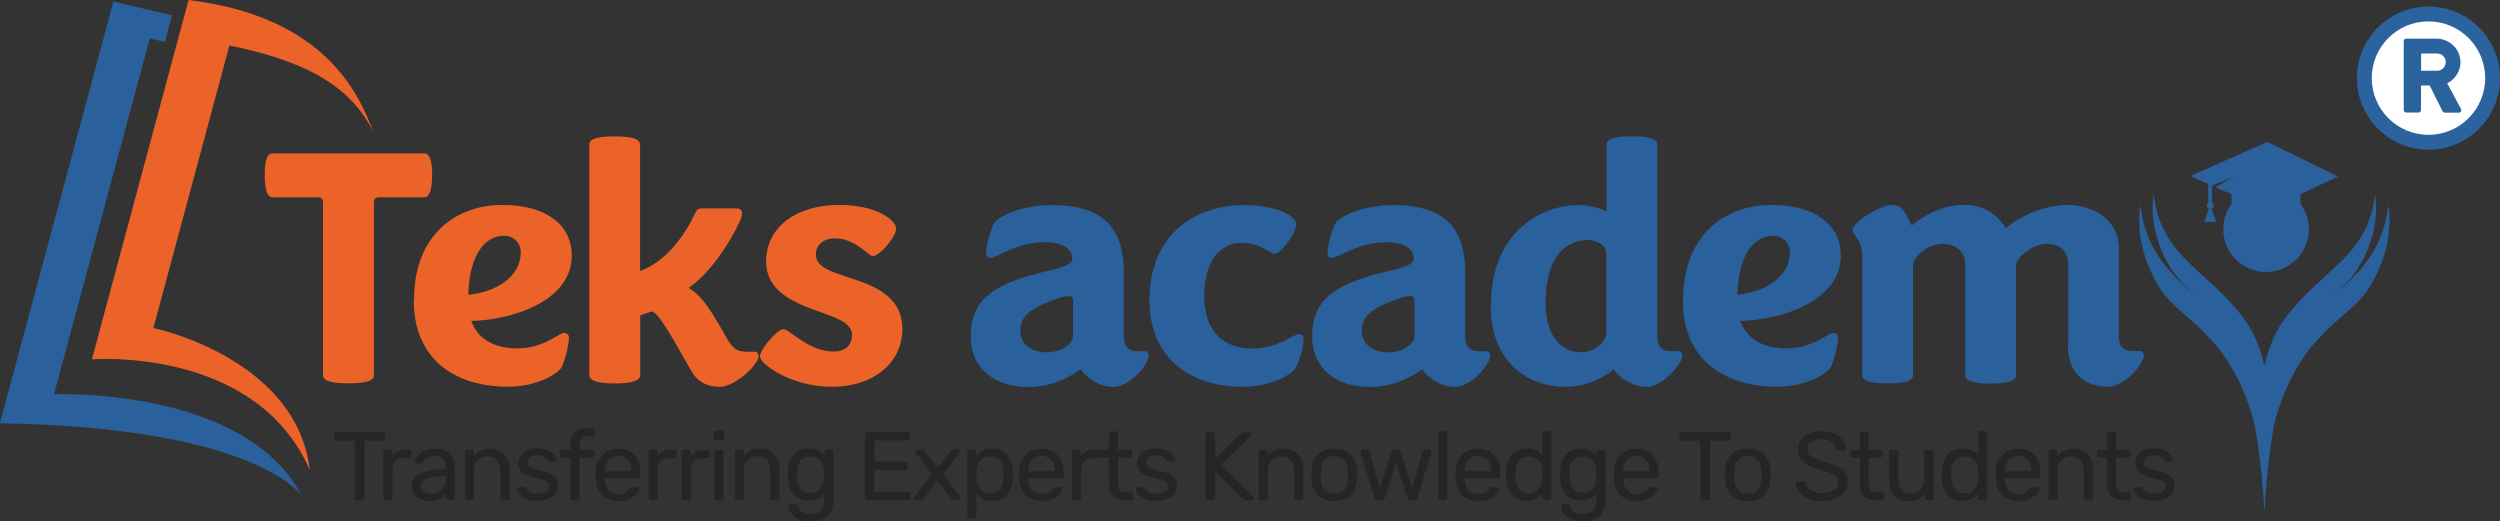 <?xml version="1.0" encoding="UTF-8"?>
<svg id="Layer_2" data-name="Layer 2" xmlns="http://www.w3.org/2000/svg" viewBox="0 0 193.96 40.46">
  <rect x="0" y="0" width="193.96" height="40.46" fill="#333333" stroke="none"/>
  <defs>
    <style>
      .cls-1 {
        fill: #2b639f;
      }

      .cls-1, .cls-2, .cls-3, .cls-4, .cls-5 {
        stroke-width: 0px;
      }

      .cls-2 {
        fill: #2a619d;
      }

      .cls-3 {
        fill: #1a1a1a;
      }

      .cls-6 {
        opacity: .54;
      }

      .cls-4 {
        fill: #fff;
      }

      .cls-5 {
        fill: #eb6329;
      }
    </style>
  </defs>
  <g id="Layer_1-2" data-name="Layer 1">
    <g>
      <g>
        <g class="cls-6">
          <path class="cls-3" d="m27.7,38.8c-.05,0-.09-.02-.12-.05-.03-.03-.05-.07-.05-.12v-4.43h-1.45c-.05,0-.09-.02-.12-.05-.03-.03-.05-.07-.05-.12v-.32c0-.06.02-.1.05-.13.03-.03.07-.05.12-.05h3.63c.06,0,.1.02.13.05.03.03.05.08.05.13v.32c0,.05-.02.09-.05.12-.03.03-.08.05-.13.05h-1.44v4.43c0,.05-.02.09-.05.12-.03.03-.08.05-.13.05h-.39Z"/>
          <path class="cls-3" d="m29.9,38.8c-.05,0-.09-.02-.12-.05-.03-.03-.05-.07-.05-.12v-3.56c0-.05.02-.09.05-.13.03-.04.07-.05.12-.05h.35c.05,0,.09.02.13.05.04.04.05.08.05.13v.33c.1-.17.24-.3.41-.38.18-.09.39-.13.63-.13h.3c.05,0,.09.02.12.05.03.03.05.07.05.12v.31c0,.05-.02.09-.05.12-.03.03-.07.05-.12.05h-.45c-.27,0-.48.08-.64.24-.16.16-.23.37-.23.64v2.21c0,.05-.02.09-.05.12-.04.03-.08.05-.13.05h-.37Z"/>
          <path class="cls-3" d="m33.31,38.88c-.25,0-.48-.05-.69-.15-.21-.1-.37-.24-.5-.41-.13-.17-.19-.36-.19-.58,0-.35.14-.62.42-.83.28-.21.65-.34,1.1-.41l1.12-.16v-.22c0-.24-.07-.43-.21-.56-.14-.14-.36-.2-.67-.2-.23,0-.41.05-.55.14-.14.09-.23.21-.29.35-.03.08-.08.11-.16.11h-.34c-.06,0-.1-.02-.12-.05-.03-.03-.04-.07-.04-.12,0-.08.03-.17.09-.28.06-.11.15-.22.27-.32.12-.11.27-.19.46-.27.19-.07.42-.11.69-.11.3,0,.55.04.76.12.21.08.37.18.49.31.12.13.2.28.26.44.05.17.08.33.08.5v2.44c0,.05-.02.09-.05.12-.03.03-.07.05-.12.05h-.35c-.06,0-.1-.02-.13-.05-.03-.03-.05-.07-.05-.12v-.32c-.07.09-.15.18-.26.27-.11.09-.25.16-.41.22-.17.06-.37.09-.61.09Zm.16-.56c.21,0,.39-.04.56-.13.17-.09.31-.22.4-.41.1-.19.15-.42.15-.7v-.21l-.87.13c-.36.05-.63.13-.81.25-.18.12-.27.27-.27.45,0,.14.04.26.12.35.08.09.19.16.32.21.13.05.26.07.4.07Z"/>
          <path class="cls-3" d="m36.25,38.8c-.05,0-.09-.02-.12-.05-.03-.03-.05-.07-.05-.12v-3.57c0-.05.02-.09.05-.12.03-.03.07-.05.12-.05h.35c.05,0,.09.02.12.05.03.03.05.07.05.12v.33c.13-.17.29-.31.49-.42.2-.11.45-.16.76-.16s.6.07.83.21c.23.14.4.34.52.59.12.25.17.55.17.88v2.12c0,.05-.02.09-.05.12-.03.03-.07.05-.12.05h-.38c-.05,0-.09-.02-.12-.05-.03-.03-.05-.07-.05-.12v-2.09c0-.35-.09-.63-.26-.82-.17-.2-.42-.3-.75-.3-.31,0-.56.1-.75.3-.19.2-.28.47-.28.82v2.09c0,.05-.02.09-.05.12-.03.03-.07.05-.12.05h-.38Z"/>
          <path class="cls-3" d="m41.7,38.88c-.28,0-.52-.04-.72-.11-.2-.07-.36-.16-.49-.26-.13-.1-.22-.2-.28-.3-.06-.1-.1-.18-.1-.24,0-.06.01-.1.05-.13.04-.03.08-.05.12-.05h.33s.05,0,.07.01c.02,0,.04.03.07.06.07.07.14.14.22.21.08.07.18.13.3.17.12.05.26.07.44.07.26,0,.47-.05.63-.15.17-.1.25-.24.25-.43,0-.13-.03-.23-.1-.3s-.19-.14-.36-.2c-.17-.06-.41-.12-.71-.19-.3-.07-.54-.16-.72-.26-.18-.1-.3-.23-.38-.37s-.11-.31-.11-.49.06-.37.17-.54c.11-.17.27-.32.49-.43.21-.11.48-.17.8-.17.26,0,.48.03.67.1.19.07.34.15.46.24s.21.19.27.29c.06.1.09.18.1.24,0,.05-.01.09-.05.12-.04.03-.08.05-.12.05h-.32s-.06,0-.09-.02-.04-.03-.06-.05c-.05-.07-.11-.13-.18-.2-.07-.07-.16-.12-.26-.16-.11-.04-.25-.06-.43-.06-.25,0-.44.05-.56.16-.13.11-.19.24-.19.4,0,.1.03.18.08.26.06.08.16.14.32.2.16.06.39.13.69.2.33.07.59.15.78.26.19.11.33.24.41.38.08.15.12.31.12.5,0,.21-.06.4-.18.58-.12.18-.3.32-.54.42-.24.1-.53.15-.88.15Z"/>
          <path class="cls-3" d="m44.44,38.8c-.05,0-.09-.02-.12-.05-.03-.03-.05-.07-.05-.12v-3.14h-.64c-.05,0-.09-.02-.12-.05-.03-.03-.05-.07-.05-.12v-.26c0-.05.02-.09.05-.12.03-.03.07-.05.12-.05h.64v-.38c0-.26.04-.48.13-.67.09-.19.22-.34.41-.45.19-.11.44-.16.76-.16h.45c.05,0,.09.02.12.05.03.03.05.07.05.12v.26c0,.05-.02.09-.05.12-.03.03-.07.05-.12.05h-.44c-.24,0-.4.06-.48.18-.09.12-.13.3-.13.53v.34h.97c.05,0,.09.02.12.05.03.03.05.07.05.12v.26c0,.05-.02.09-.05.12-.03.03-.07.05-.12.05h-.97v3.14c0,.05-.02.09-.05.12-.03.03-.07.05-.12.05h-.35Z"/>
          <path class="cls-3" d="m47.95,38.88c-.52,0-.93-.16-1.24-.48-.31-.32-.47-.75-.5-1.31,0-.07,0-.15,0-.25s0-.19,0-.25c.02-.36.1-.67.25-.94.15-.27.35-.48.6-.62.25-.15.55-.22.89-.22.38,0,.7.08.96.24.26.16.46.39.59.69.14.3.2.64.2,1.04v.13c0,.06-.02.1-.05.13-.03.03-.07.05-.12.05h-2.61v.07c0,.21.06.4.14.58.08.18.2.32.35.43.15.11.33.17.54.17.18,0,.33-.03.45-.08.12-.06.22-.12.29-.18s.13-.12.15-.15c.05-.07.08-.1.11-.12.03-.01.07-.02.12-.02h.36c.05,0,.09.01.12.04.03.03.05.07.04.12,0,.08-.05.17-.12.27-.08.11-.18.21-.32.32-.14.11-.31.19-.51.26-.2.07-.43.1-.69.1Zm-1.02-2.32h2.06v-.02c0-.23-.04-.43-.12-.6-.08-.18-.2-.32-.36-.42-.16-.1-.34-.15-.56-.15s-.4.05-.55.15c-.15.1-.27.24-.35.42-.08.18-.12.38-.12.6v.02Z"/>
          <path class="cls-3" d="m50.48,38.8c-.05,0-.09-.02-.12-.05-.03-.03-.05-.07-.05-.12v-3.56c0-.05.02-.09.05-.13.03-.04.07-.05.12-.05h.35c.05,0,.09.02.13.05.04.04.05.08.05.13v.33c.1-.17.24-.3.41-.38.18-.09.39-.13.63-.13h.3c.05,0,.09.02.12.05.03.03.05.07.05.12v.31c0,.05-.02.09-.05.12-.03.03-.07.05-.12.05h-.45c-.27,0-.48.08-.64.24-.16.16-.23.37-.23.64v2.21c0,.05-.02.09-.05.12-.04.03-.08.05-.13.05h-.37Z"/>
          <path class="cls-3" d="m53.05,38.8c-.05,0-.09-.02-.12-.05-.03-.03-.05-.07-.05-.12v-3.56c0-.05.02-.09.05-.13.03-.04.07-.05.12-.05h.35c.05,0,.09.02.13.05.04.04.05.08.05.13v.33c.1-.17.24-.3.41-.38.18-.09.39-.13.63-.13h.3c.05,0,.09.02.12.05.03.03.05.07.05.12v.31c0,.05-.02.09-.05.12-.03.03-.07.05-.12.05h-.45c-.27,0-.48.08-.64.24-.16.16-.23.37-.23.64v2.21c0,.05-.02.09-.05.12-.04.03-.08.05-.13.05h-.37Z"/>
          <path class="cls-3" d="m55.55,34.16c-.05,0-.09-.02-.12-.05-.03-.03-.05-.07-.05-.12v-.41c0-.05.02-.09.05-.12.03-.03.07-.05.12-.05h.47c.05,0,.09.02.12.05.03.03.05.07.05.12v.41c0,.05-.02.09-.05.12s-.07.05-.12.05h-.47Zm.06,4.65c-.05,0-.09-.02-.12-.05-.03-.03-.05-.07-.05-.12v-3.57c0-.05.02-.09.05-.12s.07-.05.12-.05h.36c.05,0,.09.02.12.05.03.03.05.07.05.12v3.57c0,.05-.02.09-.05.12-.03.03-.07.05-.12.05h-.36Z"/>
          <path class="cls-3" d="m57.19,38.8c-.05,0-.09-.02-.12-.05-.03-.03-.05-.07-.05-.12v-3.57c0-.05.02-.09.05-.12s.07-.05.12-.05h.35c.05,0,.09.02.12.05.03.03.05.07.05.12v.33c.13-.17.29-.31.49-.42.2-.11.45-.16.76-.16s.6.07.83.21c.23.14.4.34.52.59.12.25.17.55.17.88v2.12c0,.05-.02.09-.05.12-.03.03-.07.05-.12.05h-.38c-.05,0-.09-.02-.12-.05-.03-.03-.05-.07-.05-.12v-2.09c0-.35-.09-.63-.26-.82-.17-.2-.42-.3-.75-.3-.31,0-.56.1-.75.3-.19.2-.28.47-.28.82v2.09c0,.05-.02.09-.05.12-.03.03-.07.05-.12.05h-.38Z"/>
          <path class="cls-3" d="m62.89,40.46c-.34,0-.62-.05-.84-.14-.22-.09-.39-.2-.51-.33-.12-.13-.21-.26-.26-.38-.05-.13-.08-.23-.09-.31,0-.05.01-.09.05-.13.04-.04.08-.05.12-.05h.36s.08.01.11.03c.03.02.06.06.08.13.03.08.08.16.14.25.06.09.15.17.28.24.13.07.3.1.53.1s.43-.03.59-.09c.16-.06.28-.17.37-.33s.12-.38.12-.65v-.51c-.12.16-.28.29-.47.39-.2.1-.44.15-.74.15s-.52-.05-.72-.15c-.2-.1-.37-.23-.49-.4-.13-.17-.22-.36-.29-.58-.06-.22-.1-.44-.11-.68,0-.14,0-.28,0-.41,0-.24.05-.46.11-.68.06-.22.16-.41.29-.58.13-.17.29-.31.49-.4.2-.1.44-.15.72-.15.3,0,.55.06.75.17.2.11.36.25.49.41v-.32c0-.05.02-.09.05-.13.03-.04.07-.05.12-.05h.35c.05,0,.09.02.13.05.04.04.05.08.05.13v3.65c0,.34-.06.64-.17.9-.11.26-.3.47-.56.62-.26.15-.61.23-1.04.23Zm-.02-2.23c.25,0,.45-.06.61-.17.15-.12.27-.26.34-.44.07-.18.11-.35.12-.53,0-.07,0-.16,0-.26s0-.19,0-.26c0-.18-.04-.36-.12-.53-.07-.18-.19-.32-.34-.44-.15-.12-.36-.17-.61-.17s-.45.06-.6.17c-.15.11-.26.26-.32.44-.07.18-.1.38-.11.59,0,.13,0,.26,0,.4,0,.21.05.41.11.59.07.18.17.33.32.44.15.11.35.17.6.17Z"/>
          <path class="cls-3" d="m67.29,38.8c-.06,0-.1-.02-.13-.05-.03-.03-.05-.07-.05-.12v-4.92c0-.06.02-.1.05-.13.03-.03.07-.05.13-.05h3.11c.06,0,.1.02.13.05.03.03.05.08.05.13v.29c0,.06-.02.1-.05.13s-.07.05-.13.05h-2.56v1.65h2.39c.06,0,.1.02.13.05.03.03.05.08.05.13v.28c0,.05-.02.09-.05.12-.03.03-.07.05-.13.05h-2.39v1.71h2.62c.06,0,.1.02.13.05s.05.07.05.13v.29c0,.05-.02.09-.05.12-.03.03-.07.05-.13.05h-3.17Z"/>
          <path class="cls-3" d="m71.1,38.8s-.08-.02-.11-.05c-.03-.03-.05-.07-.05-.11,0-.02,0-.03.01-.06s.02-.05.04-.08l1.31-1.71-1.23-1.62s-.03-.06-.04-.08c0-.02-.01-.04-.01-.06,0-.05.02-.08.05-.11.03-.03.07-.05.11-.05h.38c.06,0,.1.01.12.04.03.03.05.05.07.08l1,1.3,1-1.3s.04-.05.07-.08c.03-.03.07-.05.12-.05h.37s.08.02.11.05.05.07.05.11c0,.02,0,.04-.01.06,0,.02-.02.05-.04.08l-1.24,1.63,1.31,1.69s.03.06.04.08c0,.02.01.04.01.06,0,.05-.02.08-.05.11-.03.03-.07.05-.11.05h-.4c-.05,0-.09-.01-.12-.04-.03-.03-.06-.05-.08-.08l-1.06-1.38-1.06,1.38s-.04.04-.07.07-.07.04-.12.04h-.38Z"/>
          <path class="cls-3" d="m75.22,40.23c-.05,0-.09-.02-.12-.05s-.05-.07-.05-.12v-5c0-.05.02-.09.05-.12s.07-.05.12-.05h.35c.05,0,.09.02.12.05.03.03.05.07.05.12v.33c.12-.17.28-.3.48-.41.2-.11.45-.17.75-.17.28,0,.52.05.72.14.2.1.36.23.49.39.13.17.22.35.29.56.07.21.1.44.11.68,0,.08,0,.17,0,.26s0,.18,0,.26c0,.24-.04.46-.11.67-.07.21-.16.4-.29.56-.13.16-.29.29-.49.39-.2.1-.44.15-.72.15s-.54-.05-.73-.16c-.2-.11-.36-.24-.49-.4v1.75c0,.05-.02.09-.05.12-.03.03-.07.05-.13.05h-.36Zm1.6-1.97c.26,0,.47-.06.61-.17.15-.11.25-.26.32-.44.07-.18.1-.38.11-.59,0-.15,0-.29,0-.44-.01-.21-.05-.41-.11-.59-.07-.18-.17-.33-.32-.44-.15-.11-.35-.17-.61-.17-.25,0-.45.06-.6.17-.15.12-.27.26-.34.44-.07.18-.11.36-.12.55,0,.08,0,.18,0,.29s0,.21,0,.29c0,.18.05.35.12.52.08.17.19.31.35.42.16.11.35.17.59.17Z"/>
          <path class="cls-3" d="m80.79,38.88c-.52,0-.93-.16-1.24-.48-.31-.32-.47-.75-.5-1.31,0-.07,0-.15,0-.25s0-.19,0-.25c.02-.36.1-.67.25-.94.15-.27.35-.48.6-.62.25-.15.55-.22.89-.22.38,0,.7.08.96.24.26.16.46.39.59.69.14.3.2.64.2,1.04v.13c0,.06-.02.1-.05.13-.03.03-.07.05-.12.05h-2.61v.07c.01.21.06.4.14.58.08.18.2.32.35.43.15.11.33.17.54.17.18,0,.33-.03.45-.08.12-.06.22-.12.29-.18s.13-.12.15-.15c.05-.07.08-.1.11-.12.03-.01.07-.02.12-.02h.36c.05,0,.09.01.12.04.03.03.05.07.04.12,0,.08-.05.17-.12.27-.08.11-.18.21-.32.32-.14.11-.31.19-.51.26-.2.07-.43.1-.69.1Zm-1.02-2.32h2.06v-.02c0-.23-.04-.43-.12-.6-.08-.18-.2-.32-.36-.42-.16-.1-.34-.15-.56-.15s-.4.05-.55.15c-.15.1-.27.24-.35.42-.08.18-.12.38-.12.6v.02Z"/>
          <path class="cls-3" d="m83.32,38.8c-.05,0-.09-.02-.12-.05-.03-.03-.05-.07-.05-.12v-3.56c0-.05.02-.09.05-.13.03-.04.07-.05.12-.05h.35c.05,0,.09.02.13.05.04.04.05.08.05.13v.33c.1-.17.24-.3.41-.38.18-.09.39-.13.63-.13h.3c.05,0,.09.02.12.05.03.03.05.07.05.12v.31c0,.05-.02.09-.05.12-.03.03-.07.05-.12.05h-.45c-.27,0-.48.08-.64.24-.16.16-.23.37-.23.64v2.21c0,.05-.02.09-.05.12-.04.03-.08.05-.13.05h-.37Z"/>
          <path class="cls-3" d="m87.24,38.8c-.28,0-.51-.05-.69-.16-.18-.11-.3-.26-.38-.46-.08-.2-.12-.43-.12-.7v-1.99h-.59c-.05,0-.09-.02-.12-.05-.03-.03-.05-.07-.05-.12v-.26c0-.05.02-.09.05-.12s.07-.05.12-.05h.59v-1.26c0-.05.02-.09.05-.12.03-.03.07-.05.12-.05h.35c.05,0,.09.02.12.05.03.03.05.07.05.12v1.26h.93c.05,0,.09.02.12.05.03.03.05.07.05.12v.26c0,.05-.02.09-.05.12s-.07.05-.12.05h-.93v1.94c0,.24.04.42.12.56.08.14.22.2.43.2h.46c.05,0,.09.02.12.05.03.03.05.07.05.12v.27c0,.05-.02.09-.05.12-.03.03-.07.05-.12.05h-.52Z"/>
          <path class="cls-3" d="m89.71,38.88c-.28,0-.52-.04-.72-.11-.2-.07-.36-.16-.49-.26-.13-.1-.22-.2-.28-.3-.06-.1-.1-.18-.1-.24,0-.06.01-.1.05-.13.04-.03.08-.05.12-.05h.33s.05,0,.07.01c.02,0,.04.03.07.06.07.07.14.14.22.21.08.07.18.13.3.17.12.05.26.07.44.07.26,0,.47-.05.63-.15.17-.1.25-.24.25-.43,0-.13-.03-.23-.1-.3-.07-.08-.19-.14-.36-.2-.17-.06-.41-.12-.71-.19-.3-.07-.54-.16-.72-.26-.18-.1-.3-.23-.38-.37s-.11-.31-.11-.49.06-.37.17-.54c.11-.17.27-.32.49-.43.21-.11.48-.17.8-.17.26,0,.48.03.67.1.19.07.34.15.46.24.12.1.21.19.27.29.06.1.09.18.1.24,0,.05-.01.09-.05.12-.04.03-.08.05-.12.05h-.32s-.06,0-.09-.02-.04-.03-.06-.05c-.05-.07-.11-.13-.18-.2-.07-.07-.16-.12-.26-.16-.11-.04-.25-.06-.43-.06-.25,0-.44.05-.56.16-.13.11-.19.24-.19.4,0,.1.03.18.08.26.06.08.16.14.32.2.16.06.39.13.69.2.33.07.59.15.78.26.19.11.33.24.41.38.08.15.12.31.12.5,0,.21-.06.4-.18.58-.12.18-.3.32-.54.42-.24.1-.53.15-.88.15Z"/>
          <path class="cls-3" d="m93.7,38.8c-.06,0-.1-.02-.13-.05-.03-.03-.05-.07-.05-.12v-4.92c0-.06.02-.1.05-.13.03-.03.07-.05.13-.05h.38c.06,0,.1.02.13.05.03.03.05.08.05.13v1.87l2.01-1.93s.05-.05.1-.08c.05-.03.11-.05.19-.05h.41s.08.02.11.05c.03.03.05.07.05.11s-.01.07-.03.1l-2.33,2.27,2.48,2.49s.04.07.04.11-.02.08-.05.11-.07.05-.11.05h-.42c-.09,0-.15-.02-.2-.05-.05-.03-.08-.06-.1-.07l-2.15-2.12v2.07c0,.05-.02.09-.05.12s-.08.05-.13.05h-.38Z"/>
          <path class="cls-3" d="m97.83,38.8c-.05,0-.09-.02-.12-.05-.03-.03-.05-.07-.05-.12v-3.57c0-.05.02-.09.05-.12s.07-.05.12-.05h.35c.05,0,.09.02.12.05.03.03.05.07.05.12v.33c.13-.17.29-.31.49-.42.2-.11.45-.16.76-.16s.6.07.83.21c.23.14.4.34.52.59.12.25.17.55.17.88v2.12c0,.05-.02.09-.05.12-.03.03-.07.05-.12.05h-.38c-.05,0-.09-.02-.12-.05-.03-.03-.05-.07-.05-.12v-2.09c0-.35-.09-.63-.26-.82-.17-.2-.42-.3-.75-.3-.31,0-.56.1-.75.3-.19.2-.28.47-.28.82v2.09c0,.05-.02.09-.05.12-.03.03-.07.05-.12.05h-.38Z"/>
          <path class="cls-3" d="m103.53,38.88c-.38,0-.7-.07-.96-.22s-.45-.35-.59-.61c-.14-.26-.21-.55-.23-.88,0-.09,0-.19,0-.33s0-.24,0-.32c.02-.34.09-.63.23-.89.14-.26.34-.46.59-.6.26-.15.57-.22.95-.22s.69.07.95.22c.26.15.45.35.59.6.14.26.21.55.23.89,0,.08,0,.19,0,.32s0,.24,0,.33c-.02.33-.09.63-.23.88-.14.26-.33.46-.59.61s-.57.22-.96.22Zm0-.58c.31,0,.56-.1.75-.3.19-.2.29-.49.3-.87,0-.08,0-.17,0-.29s0-.21,0-.29c-.02-.38-.12-.67-.3-.87-.19-.2-.43-.3-.75-.3s-.56.1-.75.3c-.19.2-.29.49-.3.87,0,.08,0,.17,0,.29s0,.21,0,.29c0,.38.11.67.3.87.19.2.44.3.75.3Z"/>
          <path class="cls-3" d="m106.88,38.8c-.07,0-.12-.02-.15-.05-.04-.03-.07-.08-.09-.14l-1.07-3.49s-.02-.05-.02-.08c0-.05.02-.08.05-.11.03-.03.07-.05.11-.05h.33c.06,0,.1.02.13.05.03.03.05.06.06.08l.84,2.84.9-2.81s.03-.07.06-.11c.03-.04.08-.05.15-.05h.26c.07,0,.12.02.15.05.04.04.06.07.06.11l.9,2.81.84-2.84s.02-.05.05-.08c.03-.03.07-.05.13-.05h.33s.08.02.11.05c.03.03.05.07.05.11,0,.03,0,.05-.02.08l-1.07,3.49c-.02.06-.04.11-.08.14-.04.03-.09.05-.16.05h-.29c-.07,0-.12-.02-.16-.05-.04-.03-.07-.08-.09-.14l-.87-2.7-.87,2.7c-.02.06-.05.11-.09.14-.04.03-.1.05-.17.05h-.29Z"/>
          <path class="cls-3" d="m111.76,38.8c-.05,0-.09-.02-.12-.05-.03-.03-.05-.07-.05-.12v-5c0-.05.02-.09.05-.12.03-.03.07-.05.12-.05h.35c.06,0,.1.02.13.05.03.03.05.07.05.12v5c0,.05-.02.09-.05.12-.03.03-.07.05-.13.05h-.35Z"/>
          <path class="cls-3" d="m114.66,38.88c-.52,0-.93-.16-1.24-.48-.31-.32-.47-.75-.5-1.31,0-.07,0-.15,0-.25s0-.19,0-.25c.02-.36.1-.67.25-.94.15-.27.35-.48.6-.62.25-.15.55-.22.89-.22.38,0,.7.08.96.24.26.16.46.39.59.69.14.3.2.64.2,1.04v.13c0,.06-.02.1-.05.13-.03.03-.07.05-.12.05h-2.61v.07c.01.21.06.4.14.58.08.18.2.32.35.43.15.11.33.17.54.17.18,0,.33-.03.45-.08.12-.06.22-.12.29-.18s.13-.12.15-.15c.05-.07.08-.1.11-.12.03-.01.07-.02.12-.02h.36c.05,0,.09.01.12.04.03.03.05.07.04.12,0,.08-.05.17-.12.27-.08.11-.18.21-.32.32-.14.11-.31.19-.51.26-.2.07-.43.1-.69.1Zm-1.02-2.32h2.06v-.02c0-.23-.04-.43-.12-.6-.08-.18-.2-.32-.36-.42-.16-.1-.34-.15-.56-.15s-.4.05-.55.15c-.15.1-.27.24-.35.42-.08.18-.12.38-.12.6v.02Z"/>
          <path class="cls-3" d="m118.45,38.88c-.28,0-.51-.05-.72-.15-.2-.1-.37-.23-.49-.4-.13-.17-.22-.36-.29-.58-.06-.22-.1-.44-.11-.69,0-.08,0-.16,0-.23s0-.15,0-.23c0-.24.05-.46.11-.68.06-.22.16-.41.29-.58.13-.17.29-.31.49-.4.2-.1.44-.15.72-.15.3,0,.54.05.74.16.2.11.36.24.48.39v-1.73c0-.05.02-.09.05-.12.03-.03.07-.05.12-.05h.36c.05,0,.09.02.12.05.03.03.05.07.05.12v5c0,.05-.02.09-.05.12-.03.03-.07.05-.12.05h-.34c-.06,0-.1-.02-.13-.05-.03-.03-.05-.07-.05-.12v-.32c-.13.16-.29.29-.49.4-.2.11-.45.16-.75.16Zm.16-.61c.25,0,.45-.06.6-.17.15-.12.26-.26.34-.44.08-.18.12-.36.12-.55,0-.08,0-.18,0-.29s0-.21,0-.29c0-.18-.05-.35-.12-.52-.08-.17-.19-.31-.35-.42-.15-.11-.35-.17-.59-.17-.26,0-.46.06-.61.17-.15.11-.26.26-.32.44-.07.18-.1.38-.11.59,0,.15,0,.29,0,.44.01.21.05.41.11.59.07.18.17.33.32.44.15.11.35.17.61.17Z"/>
          <path class="cls-3" d="m122.8,40.46c-.34,0-.62-.05-.84-.14-.22-.09-.39-.2-.51-.33-.12-.13-.21-.26-.26-.38-.05-.13-.08-.23-.09-.31,0-.05.01-.09.05-.13.04-.04.08-.05.12-.05h.36s.08.01.11.03c.03.02.06.06.08.13.03.08.08.16.14.25.06.09.15.17.28.24.13.07.3.1.53.1s.43-.03.59-.09c.16-.06.28-.17.37-.33s.12-.38.12-.65v-.51c-.12.16-.28.29-.47.39-.2.1-.44.15-.74.15s-.52-.05-.72-.15c-.2-.1-.37-.23-.49-.4-.13-.17-.22-.36-.29-.58-.06-.22-.1-.44-.11-.68,0-.14,0-.28,0-.41,0-.24.05-.46.11-.68.06-.22.16-.41.29-.58.13-.17.29-.31.49-.4.2-.1.44-.15.72-.15.3,0,.55.06.75.17.2.11.36.25.49.41v-.32c0-.05.02-.09.05-.13.03-.04.07-.05.12-.05h.35c.05,0,.09.02.13.05.04.04.05.08.05.13v3.65c0,.34-.06.64-.17.9-.11.26-.3.47-.56.62-.26.15-.61.23-1.04.23Zm-.02-2.23c.25,0,.45-.06.61-.17.15-.12.27-.26.34-.44.07-.18.11-.35.12-.53,0-.07,0-.16,0-.26s0-.19,0-.26c0-.18-.04-.36-.12-.53-.07-.18-.19-.32-.34-.44-.15-.12-.36-.17-.61-.17s-.45.06-.6.17c-.15.11-.26.26-.32.44-.07.18-.1.38-.11.59,0,.13,0,.26,0,.4,0,.21.05.41.11.59.07.18.17.33.32.44.15.11.35.17.6.17Z"/>
          <path class="cls-3" d="m126.95,38.88c-.52,0-.93-.16-1.24-.48-.31-.32-.47-.75-.5-1.31,0-.07,0-.15,0-.25s0-.19,0-.25c.02-.36.1-.67.25-.94.15-.27.35-.48.6-.62.25-.15.55-.22.89-.22.38,0,.7.08.96.24.26.16.46.39.59.69.14.3.2.64.2,1.04v.13c0,.06-.02.1-.05.13-.03.03-.07.05-.12.05h-2.61v.07c.01.21.06.4.14.58.08.18.2.32.35.43.15.11.33.17.54.17.18,0,.33-.03.45-.08.12-.06.22-.12.29-.18s.13-.12.15-.15c.05-.07.08-.1.11-.12.03-.01.07-.02.12-.02h.36c.05,0,.09.01.12.04.03.03.05.07.04.12,0,.08-.05.17-.12.27-.08.11-.18.21-.32.32-.14.11-.31.19-.51.26-.2.07-.43.1-.69.1Zm-1.02-2.32h2.06v-.02c0-.23-.04-.43-.12-.6-.08-.18-.2-.32-.36-.42-.16-.1-.34-.15-.56-.15s-.4.05-.55.15c-.15.1-.27.24-.35.42-.08.18-.12.38-.12.6v.02Z"/>
          <path class="cls-3" d="m132.09,38.8c-.05,0-.09-.02-.12-.05-.03-.03-.05-.07-.05-.12v-4.43h-1.45c-.05,0-.09-.02-.12-.05-.03-.03-.05-.07-.05-.12v-.32c0-.06.02-.1.05-.13.03-.03.07-.05.12-.05h3.63c.06,0,.1.02.13.05.03.03.05.08.05.13v.32c0,.05-.02.09-.05.12-.03.03-.08.05-.13.05h-1.44v4.43c0,.05-.02.09-.05.12-.03.03-.08.05-.13.05h-.39Z"/>
          <path class="cls-3" d="m135.61,38.88c-.38,0-.7-.07-.96-.22s-.45-.35-.59-.61c-.14-.26-.21-.55-.23-.88,0-.09,0-.19,0-.33s0-.24,0-.32c.02-.34.09-.63.23-.89.14-.26.34-.46.59-.6.26-.15.57-.22.95-.22s.69.07.95.22c.26.15.45.35.59.6.14.26.21.55.23.89,0,.08,0,.19,0,.32s0,.24,0,.33c-.02.33-.09.63-.23.88-.14.26-.33.46-.59.61-.26.15-.57.22-.96.22Zm0-.58c.31,0,.56-.1.75-.3.19-.2.29-.49.3-.87,0-.08,0-.17,0-.29s0-.21,0-.29c-.02-.38-.12-.67-.3-.87-.19-.2-.43-.3-.75-.3s-.56.1-.75.3c-.19.2-.29.49-.3.87,0,.08,0,.17,0,.29s0,.21,0,.29c0,.38.11.67.3.87.19.2.44.3.75.3Z"/>
          <path class="cls-3" d="m141.36,38.88c-.44,0-.8-.07-1.1-.2-.3-.13-.52-.31-.68-.52-.16-.21-.24-.44-.25-.68,0-.04.02-.08.05-.11.03-.03.07-.05.12-.05h.38c.06,0,.11.02.14.05.03.03.05.07.06.11.03.12.09.24.18.36.1.12.24.22.41.29.18.08.41.12.69.12.43,0,.75-.08.95-.23.2-.15.31-.36.31-.61,0-.18-.05-.32-.16-.43-.11-.11-.27-.2-.49-.29-.22-.09-.51-.18-.86-.28-.37-.11-.67-.22-.91-.35-.24-.13-.42-.28-.54-.47-.12-.19-.18-.42-.18-.71,0-.27.07-.51.22-.73.15-.21.36-.38.63-.51.27-.13.61-.19,1-.19.31,0,.58.04.82.12.23.08.43.19.58.33.16.14.27.29.35.44.08.16.12.31.13.46,0,.04-.01.07-.04.1-.03.03-.07.05-.12.05h-.4s-.07,0-.11-.03c-.04-.02-.07-.06-.09-.11-.03-.21-.15-.38-.35-.52-.2-.14-.46-.21-.78-.21s-.59.06-.79.19c-.2.13-.31.32-.31.59,0,.17.05.31.14.43.1.11.25.21.45.3.21.09.47.18.81.27.4.11.73.23.99.35.26.12.45.28.57.46.12.18.18.42.18.7,0,.32-.08.59-.25.81-.17.22-.4.39-.7.51-.3.12-.65.18-1.06.18Z"/>
          <path class="cls-3" d="m145.48,38.8c-.28,0-.51-.05-.69-.16-.18-.11-.3-.26-.38-.46-.08-.2-.12-.43-.12-.7v-1.99h-.59c-.05,0-.09-.02-.12-.05-.03-.03-.05-.07-.05-.12v-.26c0-.05.02-.09.05-.12.03-.03.07-.05.12-.05h.59v-1.26c0-.05.02-.09.05-.12.03-.03.07-.05.12-.05h.35c.05,0,.09.02.12.05.03.03.05.07.05.12v1.26h.93c.05,0,.09.02.12.05.03.03.05.07.05.12v.26c0,.05-.02.09-.05.12-.03.03-.07.05-.12.05h-.93v1.94c0,.24.04.42.12.56.08.14.22.2.43.2h.46c.05,0,.09.02.12.05.03.03.05.07.05.12v.27c0,.05-.02.09-.05.12-.03.03-.07.05-.12.05h-.52Z"/>
          <path class="cls-3" d="m148.06,38.88c-.32,0-.59-.07-.82-.21-.22-.14-.39-.34-.51-.6-.12-.26-.17-.55-.17-.88v-2.12c0-.05.02-.09.05-.12.03-.03.07-.05.12-.05h.38c.05,0,.09.02.12.05.03.03.05.07.05.12v2.09c0,.75.33,1.12.98,1.12.31,0,.56-.1.75-.3.19-.2.28-.47.28-.82v-2.09c0-.05.02-.09.05-.12.03-.03.07-.05.12-.05h.37c.06,0,.1.02.13.05.03.03.05.07.05.12v3.57c0,.05-.02.09-.05.12-.03.03-.07.05-.13.05h-.35c-.05,0-.09-.02-.12-.05-.03-.03-.05-.07-.05-.12v-.33c-.14.18-.3.32-.49.42-.19.11-.45.16-.76.16Z"/>
          <path class="cls-3" d="m152.26,38.88c-.28,0-.51-.05-.72-.15-.2-.1-.37-.23-.49-.4-.13-.17-.22-.36-.29-.58-.06-.22-.1-.44-.11-.69,0-.08,0-.16,0-.23s0-.15,0-.23c0-.24.05-.46.11-.68.06-.22.16-.41.29-.58.13-.17.29-.31.49-.4.2-.1.44-.15.72-.15.3,0,.54.05.74.16.2.11.36.24.48.39v-1.73c0-.05.02-.09.05-.12.03-.03.07-.05.12-.05h.36c.05,0,.09.02.12.05.03.03.05.07.05.12v5c0,.05-.02.09-.05.12-.03.03-.07.05-.12.05h-.34c-.06,0-.1-.02-.13-.05-.03-.03-.05-.07-.05-.12v-.32c-.13.16-.29.29-.49.4-.2.11-.45.16-.75.16Zm.16-.61c.25,0,.45-.06.6-.17.15-.12.26-.26.34-.44.08-.18.12-.36.12-.55,0-.08,0-.18,0-.29s0-.21,0-.29c0-.18-.05-.35-.12-.52-.08-.17-.19-.31-.35-.42-.15-.11-.35-.17-.59-.17-.26,0-.46.06-.61.17-.15.11-.26.26-.32.44-.07.18-.1.38-.11.59,0,.15,0,.29,0,.44,0,.21.05.41.11.59.07.18.17.33.32.44.15.11.35.17.61.17Z"/>
          <path class="cls-3" d="m156.57,38.88c-.52,0-.93-.16-1.24-.48-.31-.32-.47-.75-.5-1.31,0-.07,0-.15,0-.25s0-.19,0-.25c.02-.36.1-.67.25-.94.15-.27.35-.48.6-.62.25-.15.55-.22.89-.22.38,0,.7.08.96.24.26.16.46.39.59.69.14.3.2.64.2,1.04v.13c0,.06-.02.1-.05.13-.03.03-.07.05-.12.05h-2.61v.07c0,.21.06.4.14.58.08.18.2.32.35.43.15.11.33.17.54.17.18,0,.33-.03.45-.08.12-.06.22-.12.29-.18.08-.07.13-.12.15-.15.05-.07.08-.1.11-.12.03-.01.07-.02.12-.02h.36c.05,0,.09.01.12.04.03.03.05.07.04.12,0,.08-.05.17-.12.27-.08.11-.18.21-.32.32-.14.11-.31.19-.51.26-.2.07-.43.1-.69.1Zm-1.02-2.32h2.06v-.02c0-.23-.04-.43-.12-.6-.08-.18-.2-.32-.36-.42-.16-.1-.34-.15-.56-.15s-.4.05-.55.15c-.15.1-.27.24-.35.42-.08.18-.12.38-.12.6v.02Z"/>
          <path class="cls-3" d="m159.1,38.8c-.05,0-.09-.02-.12-.05-.03-.03-.05-.07-.05-.12v-3.57c0-.05.02-.09.05-.12.03-.03.07-.05.12-.05h.35c.05,0,.09.02.12.05.03.03.05.07.05.12v.33c.13-.17.29-.31.49-.42.2-.11.45-.16.76-.16s.6.07.83.21c.23.14.4.34.52.59.12.25.17.55.17.88v2.12c0,.05-.02.09-.05.12-.03.03-.07.05-.12.05h-.38c-.05,0-.09-.02-.12-.05-.03-.03-.05-.07-.05-.12v-2.09c0-.35-.09-.63-.26-.82-.17-.2-.42-.3-.75-.3-.31,0-.56.1-.75.3-.19.2-.28.47-.28.82v2.09c0,.05-.02.09-.05.12-.03.03-.07.05-.12.05h-.38Z"/>
          <path class="cls-3" d="m164.66,38.8c-.28,0-.51-.05-.69-.16-.18-.11-.3-.26-.38-.46-.08-.2-.12-.43-.12-.7v-1.99h-.59c-.05,0-.09-.02-.12-.05-.03-.03-.05-.07-.05-.12v-.26c0-.05.02-.09.05-.12.03-.03.07-.05.12-.05h.59v-1.26c0-.05.02-.09.05-.12.03-.03.07-.05.12-.05h.35c.05,0,.09.02.12.05.03.03.05.07.05.12v1.26h.93c.05,0,.09.02.12.05.03.03.05.07.05.12v.26c0,.05-.02.09-.05.12-.03.03-.07.05-.12.05h-.93v1.94c0,.24.04.42.12.56.08.14.22.2.43.2h.46c.05,0,.09.02.12.05.03.03.05.07.05.12v.27c0,.05-.02.09-.05.12-.03.03-.07.05-.12.05h-.52Z"/>
          <path class="cls-3" d="m167.13,38.88c-.28,0-.52-.04-.72-.11-.2-.07-.36-.16-.49-.26-.13-.1-.22-.2-.28-.3-.06-.1-.1-.18-.1-.24,0-.06.01-.1.05-.13.04-.03.08-.05.12-.05h.33s.05,0,.07.01c.02,0,.04.03.07.06.07.07.14.14.22.21.08.07.18.13.3.17.12.05.26.07.44.07.26,0,.47-.05.63-.15s.25-.24.25-.43c0-.13-.03-.23-.1-.3-.07-.08-.19-.14-.36-.2-.17-.06-.41-.12-.71-.19-.3-.07-.54-.16-.72-.26-.18-.1-.3-.23-.38-.37-.08-.14-.11-.31-.11-.49s.06-.37.17-.54c.11-.17.27-.32.49-.43.21-.11.48-.17.8-.17.26,0,.48.03.67.1.19.07.34.15.46.24s.21.19.27.29c.06.1.09.18.1.24,0,.05-.01.09-.05.12-.04.03-.08.05-.12.05h-.32s-.06,0-.09-.02c-.02-.02-.04-.03-.06-.05-.05-.07-.11-.13-.18-.2-.07-.07-.16-.12-.26-.16-.11-.04-.25-.06-.43-.06-.25,0-.44.05-.56.16-.13.11-.19.24-.19.4,0,.1.03.18.08.26.06.08.16.14.32.2.16.06.39.13.69.2.33.07.59.15.78.26.19.11.33.24.41.38.08.15.12.31.12.5,0,.21-.06.4-.18.58-.12.18-.3.32-.54.42-.24.1-.53.15-.88.15Z"/>
        </g>
        <g>
          <g>
            <path class="cls-2" d="m176.45,32.84c1.91-7.04,5.69-7.96,7.26-10.36,2.26-3.47,1.59-6.55,1.59-6.55-.69,5.44-4.41,6.28-7.82,10.73-.83,1.08-1.41,2.52-1.8,4.13-.39-1.61-.96-3.05-1.8-4.13-3.41-4.44-7.13-5.29-7.82-10.73,0,0-.67,3.08,1.59,6.55,1.56,2.4,5.35,3.35,7.26,10.36"/>
            <path class="cls-2" d="m184.27,15.1c-.61,4.86-3.94,5.61-6.98,9.58-.74.97-1.26,2.25-1.61,3.69-.35-1.44-.86-2.72-1.61-3.69-3.05-3.97-6.37-4.73-6.98-9.58,0,0-.6,2.75,1.42,5.85,1.91,2.93,6.26,3.38,7.17,18.72.91-15.34,5.26-15.79,7.17-18.72,2.02-3.1,1.42-5.85,1.42-5.85Z"/>
            <path class="cls-2" d="m171.34,15.72c-.08.05-.13.13-.13.23,0,.11.07.21.17.25l-.36,1.01h.92l-.36-1.01c.1-.04.17-.14.17-.25,0-.1-.05-.18-.13-.23v-1.32l1.73-.7-1.46.82,1.24.55v.75c-.4.55-.64,1.23-.64,1.96,0,1.84,1.49,3.32,3.32,3.32s3.32-1.49,3.32-3.32c0-.74-.24-1.42-.65-1.97v-.74l2.91-1.38-5.48-2.68-5.99,2.65,1.4.62v1.45Z"/>
          </g>
          <path class="cls-5" d="m24.04,36.47c-4.21-9.63-16.91-8.59-16.91-8.59L14.63,0c10.6,1.29,13.21,7.3,14.31,10.17-1.56-3.03-4.41-5.28-11.14-6.64l-5.9,21.92s11.11,2.29,12.14,11.02Z"/>
          <path class="cls-2" d="m13.35,1.19l-.56,2.07-1.17-.28-7.43,27.61s14.82-.62,19.24,7.91c0,0-3.31-5.33-23.44-5.66L8.8.12l4.55,1.07Z"/>
          <g>
            <path class="cls-5" d="m25.06,29.13v-13.42c0-.27-.13-.4-.4-.4h-3.51c-.35,0-.61-.4-.61-1.76s.27-1.65.61-1.65h11.77c.32,0,.61.32.61,1.65s-.29,1.76-.61,1.76h-3.51c-.27,0-.4.13-.4.4v13.42c0,.32-.35.61-1.97.61s-1.97-.29-1.97-.61Z"/>
            <path class="cls-5" d="m32.12,23.3c0-5.25,3.43-7.4,6.84-7.4,3.62,0,5.4,1.7,5.4,3.91,0,3.57-4.63,5.01-7.8,5.09.59,1.62,2.08,2.13,3.59,2.13,2.05,0,3.19-1.2,3.62-1.2.19,0,.37.11.37.37,0,.43-.19,1.38-.51,2.18-.21.56-1.89,1.62-4.21,1.62-4.21,0-7.32-2.18-7.32-6.71Zm4.21-.43c2.13-.21,4.07-1.36,4.07-3.3,0-.75-.59-1.28-1.3-1.28-1.33,0-2.66,1.22-2.77,4.58Z"/>
            <path class="cls-5" d="m45.72,29.11V11.22c0-.35.35-.64,1.97-.64s1.97.29,1.97.64v9.8c1.76-.59,3.38-2.53,4.21-4.37.13-.29.24-.48.56-.48h2.69c.29,0,.45.13.45.37,0,.19-.08.43-.24.77-.77,1.62-2.21,3.86-3.91,5.03,1.04.59,1.76,1.76,2.96,3.89.48.85.83,1.06,1.57,1.06h.56c.21,0,.35.11.35.35,0,.59-1.76,2.37-3.04,2.37-1.04,0-1.73-.45-2.18-1.22-1.7-2.98-2.48-4.39-3.04-4.63-.21.05-.91.29-.93.32v4.63c0,.32-.37.64-1.97.64s-1.97-.32-1.97-.64Z"/>
            <path class="cls-5" d="m58.96,27.67c0-.59,1.36-2.13,1.81-2.13.51,0,1.94,1.73,3.89,1.73.96,0,1.44-.51,1.44-1.28,0-1.01-1.36-1.38-2.85-1.92-1.81-.67-3.81-1.54-3.81-3.78,0-2.66,2.32-4.39,5.67-4.39,2.98,0,4.42,1.22,4.42,1.84s-1.28,2.13-1.81,2.13c-.37,0-1.33-1.38-2.96-1.38-.88,0-1.46.53-1.46,1.25,0,.93,1.04,1.28,2.29,1.7,1.94.64,4.42,1.38,4.42,4.07s-2.29,4.5-5.46,4.5-5.59-1.78-5.59-2.34Z"/>
          </g>
          <g>
            <path class="cls-2" d="m83.83,28.66c-.99.69-2.29,1.36-4.07,1.36-2.56,0-4.45-1.41-4.45-3.91,0-3.09,2.1-4.18,5.96-5.09,1.28-.29,1.92-.53,1.92-.93,0-.77-.69-1.3-2.18-1.3-2.08,0-3.73,1.22-4.15,1.22-.24,0-.35-.13-.35-.4,0-.43.19-1.33.56-2.21.27-.59,2.18-1.49,4.5-1.49,4.07,0,5.62,1.78,5.62,5.35v4.85c0,.83.4,1.14,1.04,1.14h.53c.27,0,.37.13.37.35,0,.64-1.46,2.42-2.74,2.42-1.57,0-2.56-1.36-2.56-1.36Zm-2.58-1.33c1.17,0,2-.72,2-1.22v-2.85c0-.16-.08-.29-.29-.29-.35,0-.88.13-1.46.4-1.12.4-2.34,1.01-2.34,2.24,0,1.14.88,1.73,2.1,1.73Z"/>
            <path class="cls-2" d="m89.18,23.28c0-4.98,3.41-7.37,7.37-7.37,2.66,0,4.02.93,4.02,1.49,0,.61-1.14,2.29-1.68,2.29-.37,0-1.09-.85-2.58-.85-1.28,0-2.88.96-2.88,4.13,0,2.85,1.6,4.07,3.7,4.07s3.19-1.12,3.65-1.12c.16,0,.35.11.35.37,0,.51-.19,1.41-.56,2.18-.29.59-2.02,1.54-4.15,1.54-3.81,0-7.24-2-7.24-6.74Z"/>
            <path class="cls-2" d="m110.32,28.66c-.99.69-2.29,1.36-4.07,1.36-2.56,0-4.45-1.41-4.45-3.91,0-3.09,2.1-4.18,5.96-5.09,1.28-.29,1.92-.53,1.92-.93,0-.77-.69-1.3-2.18-1.3-2.08,0-3.73,1.22-4.15,1.22-.24,0-.35-.13-.35-.4,0-.43.19-1.33.56-2.21.27-.59,2.18-1.49,4.5-1.49,4.07,0,5.62,1.78,5.62,5.35v4.85c0,.83.4,1.14,1.04,1.14h.53c.27,0,.37.13.37.35,0,.64-1.46,2.42-2.74,2.42-1.57,0-2.56-1.36-2.56-1.36Zm-2.58-1.33c1.17,0,2-.72,2-1.22v-2.85c0-.16-.08-.29-.29-.29-.35,0-.88.13-1.46.4-1.12.4-2.34,1.01-2.34,2.24,0,1.14.88,1.73,2.1,1.73Z"/>
            <path class="cls-2" d="m115.67,23.76c0-6.12,4.29-7.85,6.76-7.85,1.25,0,2.21.48,2.21.48v-5.17c0-.35.35-.64,1.97-.64s1.97.29,1.97.64v14.88c0,.83.4,1.14,1.01,1.14h.53c.29,0,.4.13.4.35,0,.64-1.52,2.42-2.77,2.42-1.6,0-2.58-1.36-2.58-1.36,0,0-1.41,1.36-3.73,1.36-2.85,0-5.78-1.89-5.78-6.26Zm8.95-4.13c0-.51-.59-1.01-1.44-1.01-1.52,0-3.27,1.12-3.27,4.85,0,2.88,1.44,3.86,2.74,3.86,1.12,0,1.97-.83,1.97-1.49v-6.2Z"/>
            <path class="cls-2" d="m130.58,23.3c0-5.25,3.43-7.4,6.84-7.4,3.62,0,5.4,1.7,5.4,3.91,0,3.57-4.63,5.01-7.8,5.09.59,1.62,2.08,2.13,3.59,2.13,2.05,0,3.19-1.2,3.62-1.2.19,0,.37.11.37.37,0,.43-.19,1.38-.51,2.18-.21.56-1.89,1.62-4.21,1.62-4.21,0-7.32-2.18-7.32-6.71Zm4.21-.43c2.13-.21,4.07-1.36,4.07-3.3,0-.75-.59-1.28-1.3-1.28-1.33,0-2.66,1.22-2.77,4.58Z"/>
            <path class="cls-2" d="m160.46,26.85v-6.31c0-1.06-.64-1.62-1.65-1.62-1.12,0-2.4,1.06-2.4,1.68v8.52c0,.32-.35.64-1.97.64s-1.97-.32-1.97-.64v-8.52c0-1.14-.8-1.68-1.73-1.68-1.12,0-2.32.93-2.32,1.7v8.49c0,.32-.35.64-1.97.64s-1.97-.32-1.97-.64v-9.32c0-1.14-.75-1.54-.75-1.97,0-.61,2.21-1.92,3.04-1.92s1.06.59,1.54,1.6c.53-.4,1.97-1.6,4.07-1.6,1.54,0,2.5.69,3.25,1.81,1.12-1.04,3.17-1.81,4.74-1.81,2.08,0,4.02,1.2,4.02,3.35v6.84c0,.83.4,1.14,1.01,1.14h.56c.29,0,.37.13.37.35,0,.61-1.46,2.42-2.77,2.42-1.97,0-3.12-1.2-3.12-3.17Z"/>
          </g>
        </g>
      </g>
      <g>
        <circle id="Oval" class="cls-1" cx="188.41" cy="6.06" r="5.55"/>
        <circle id="Oval-2" data-name="Oval" class="cls-4" cx="188.41" cy="6.06" r="4.4"/>
        <path id="Shape" class="cls-1" d="m190.94,8.46l-1.08-2c.19-.09.36-.21.5-.36.37-.37.57-.89.53-1.42-.09-.96-.9-1.69-1.87-1.68h-2.34c-.11,0-.19.09-.19.19v5.35c0,.11.09.19.19.19h.96c.11,0,.19-.09.19-.19v-1.91h.67l1,2c.03.06.1.11.17.11h1.09c.07,0,.13-.03.17-.09s.04-.13,0-.19h0Zm-1.86-2.97h-1.24v-1.34h1.24c.37,0,.67.3.67.67s-.3.67-.67.67Z"/>
      </g>
    </g>
  </g>
</svg>